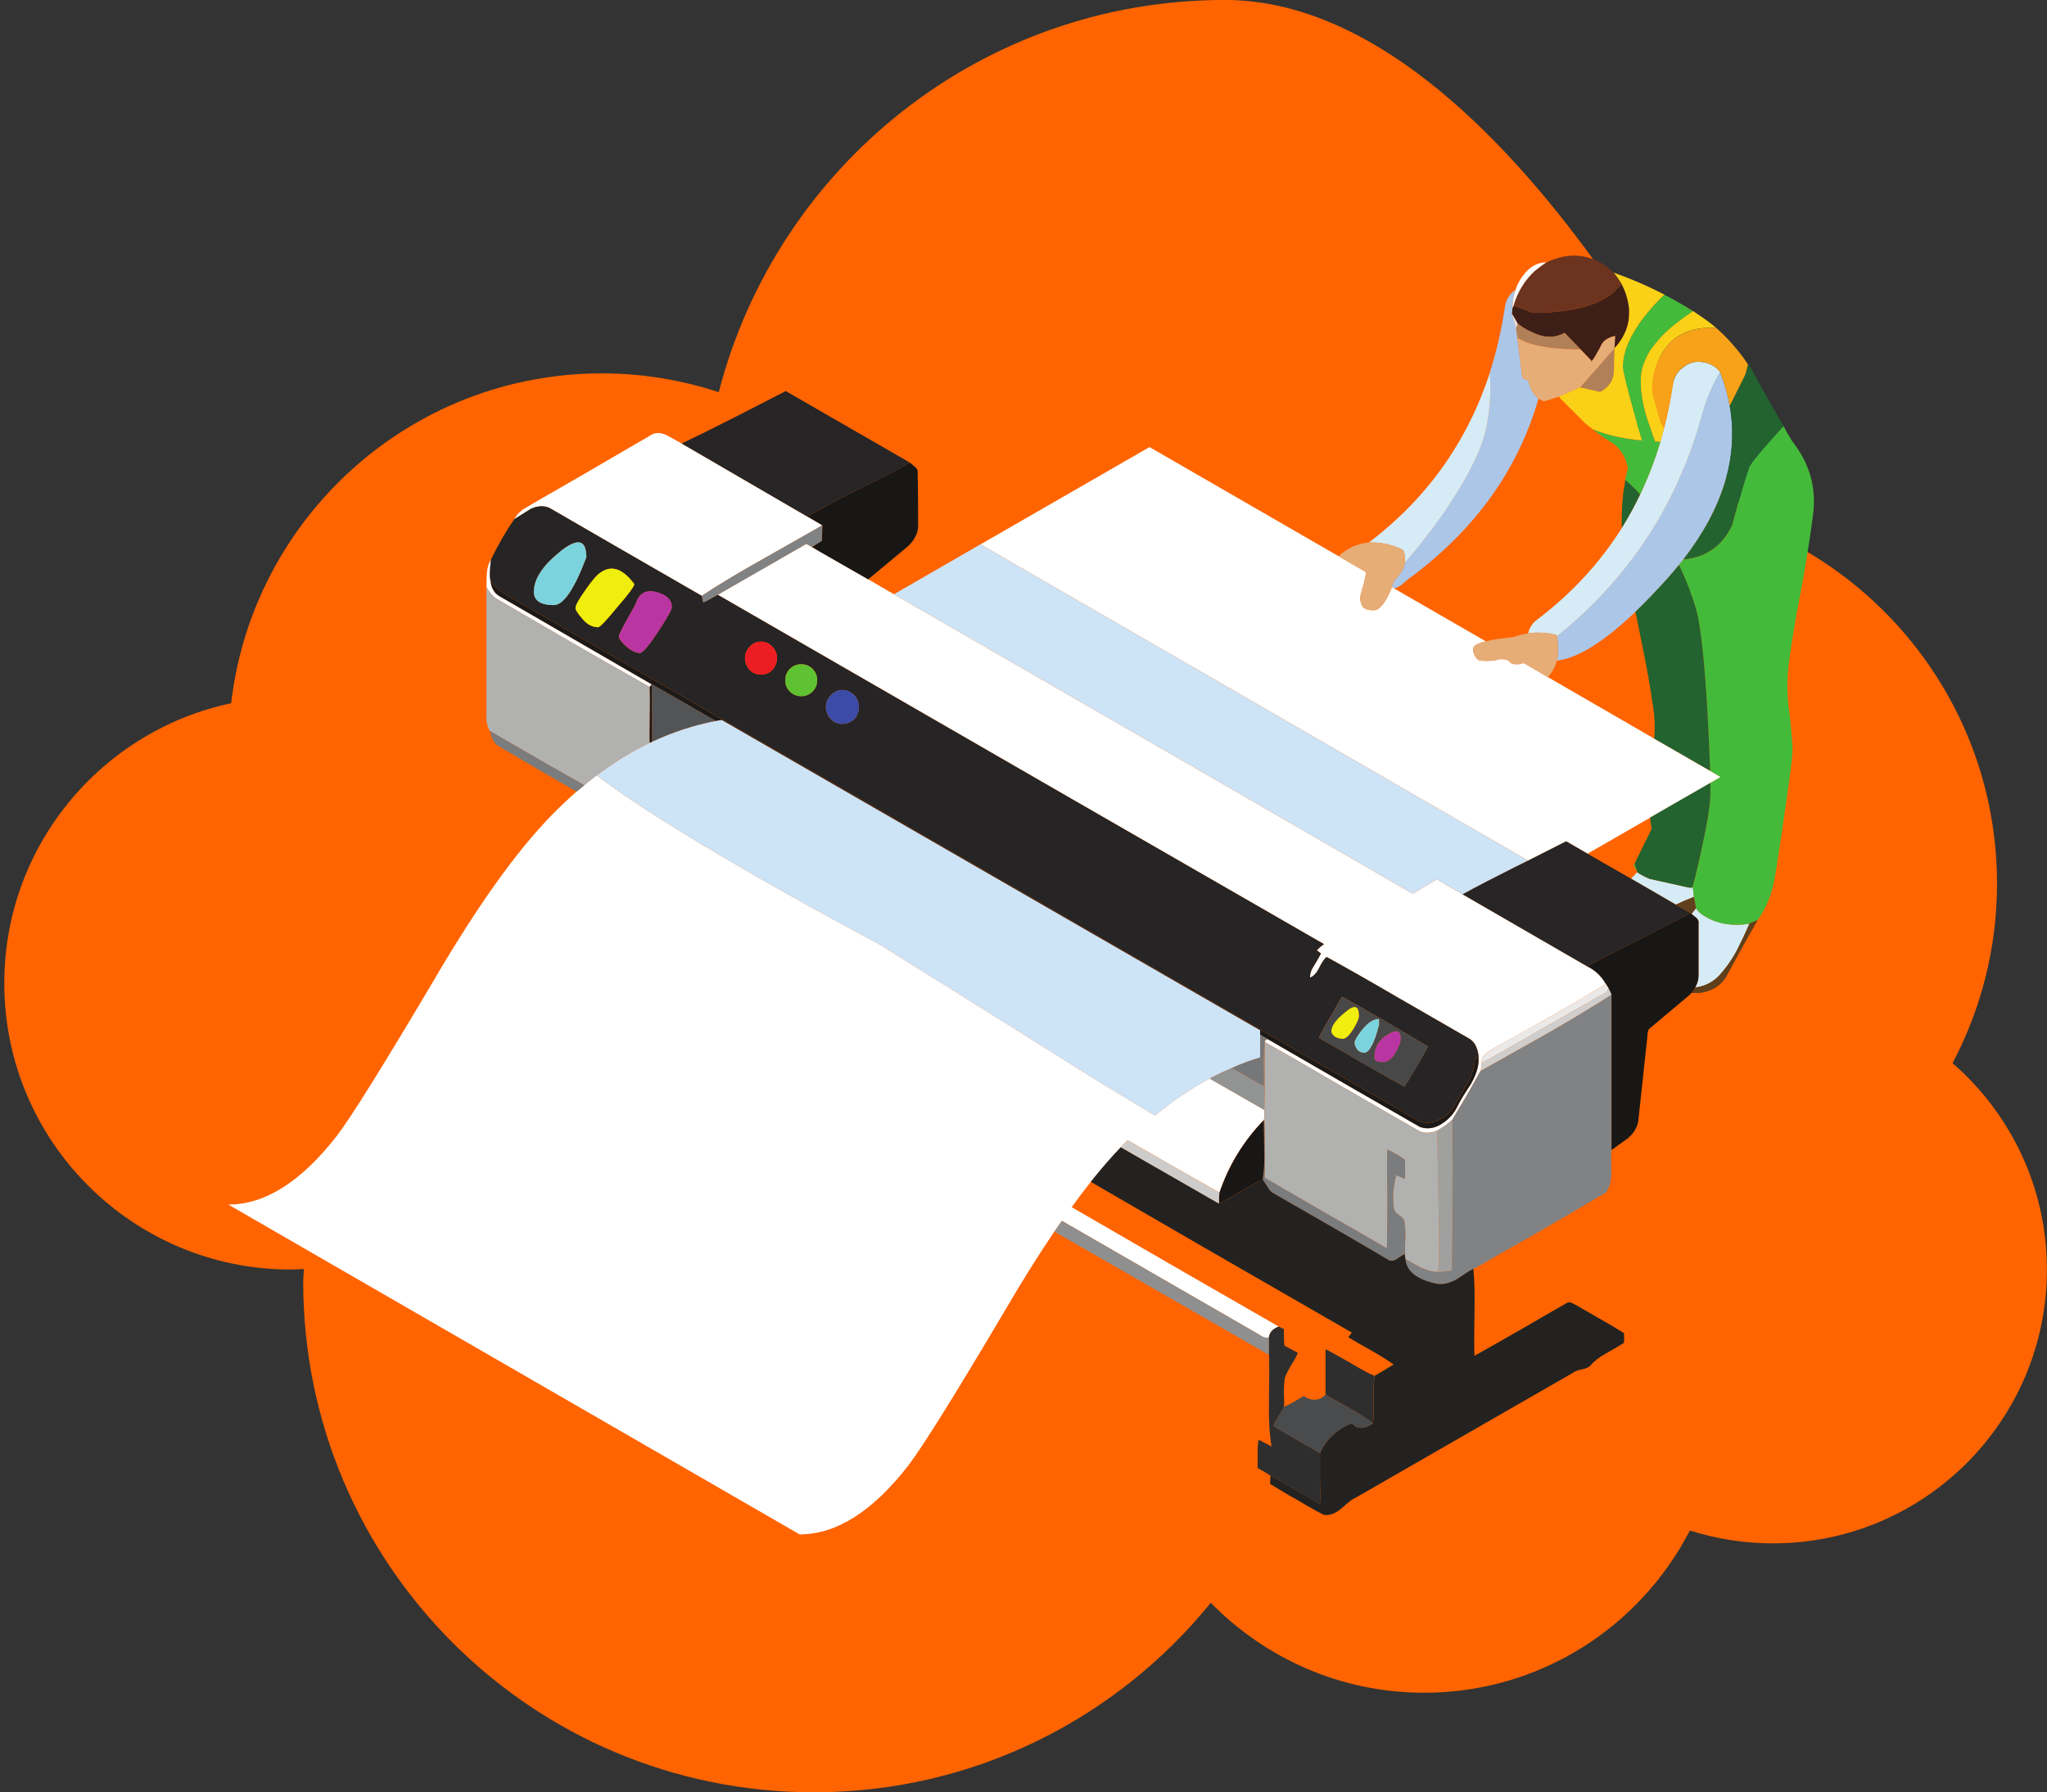 <svg xmlns="http://www.w3.org/2000/svg" xmlns:xlink="http://www.w3.org/1999/xlink" id="Layer_2" data-name="Layer 2" viewBox="0 0 453.33 397"><rect x="0" y="0" width="453.33" height="397" fill="#333333" stroke="none"/><defs><style>      .cls-1 {        fill: #262424;      }      .cls-1, .cls-2, .cls-3, .cls-4, .cls-5, .cls-6, .cls-7, .cls-8, .cls-9, .cls-10, .cls-11, .cls-12, .cls-13, .cls-14, .cls-15, .cls-16, .cls-17, .cls-18, .cls-19, .cls-20, .cls-21, .cls-22, .cls-23, .cls-24, .cls-25, .cls-26, .cls-27, .cls-28, .cls-29, .cls-30, .cls-31, .cls-32, .cls-33, .cls-34, .cls-35, .cls-36, .cls-37, .cls-38, .cls-39 {        fill-rule: evenodd;      }      .cls-2 {        fill: #22632f;      }      .cls-3 {        fill: #ed1d24;      }      .cls-40 {        clip-path: url(#clippath-2);      }      .cls-40, .cls-41, .cls-42, .cls-43, .cls-44 {        fill: none;      }      .cls-4 {        fill: #b18059;      }      .cls-45 {        fill: #ff6400;      }      .cls-5 {        fill: #7b7c7d;      }      .cls-6 {        fill: #fff;      }      .cls-7 {        fill: #cfcecd;      }      .cls-8 {        fill: #191716;      }      .cls-9 {        fill: #e6ad77;      }      .cls-10 {        fill: #484849;      }      .cls-11 {        fill: #3e1f17;      }      .cls-12 {        fill: #8f8f8f;      }      .cls-13 {        fill: #cdccca;      }      .cls-14 {        fill: #2f2e2e;      }      .cls-15 {        fill: #272525;      }      .cls-16 {        fill: #b1b1b0;      }      .cls-17 {        fill: #f8a219;      }      .cls-18 {        fill: #44ba3b;      }      .cls-19 {        fill: #5f3f1c;      }      .cls-20 {        fill: #4a4b4c;      }      .cls-21 {        fill: #7bd3dd;      }      .cls-22 {        fill: #232221;      }      .cls-23 {        fill: #3b4ba7;      }      .cls-24 {        fill: #929393;      }      .cls-25 {        fill: #1c1a19;      }      .cls-26 {        fill: #b936a2;      }      .cls-41 {        clip-path: url(#clippath-3);      }      .cls-27 {        fill: #cde3f6;      }      .cls-28 {        fill: #eae9e8;      }      .cls-43 {        clip-path: url(#clippath);      }      .cls-29 {        fill: #535456;      }      .cls-30 {        fill: #6c341f;      }      .cls-31 {        fill: #fad117;      }      .cls-32 {        fill: #767779;      }      .cls-44 {        clip-path: url(#clippath-1);      }      .cls-33 {        fill: #e5e5e4;      }      .cls-34 {        fill: #818283;      }      .cls-35 {        fill: #d5ecf6;      }      .cls-36 {        fill: #5fc232;      }      .cls-37 {        fill: #acc6e8;      }      .cls-38 {        fill: #efee0e;      }      .cls-39 {        fill: #a0a09f;      }    </style><clipPath id="clippath"><rect class="cls-42" width="453.33" height="397"></rect></clipPath><clipPath id="clippath-1"><rect class="cls-42" x="50.57" y="58" width="331.03" height="281.88"></rect></clipPath><clipPath id="clippath-2"><rect class="cls-42" x="351.73" y="64.67" width="49.99" height="141.17"></rect></clipPath><clipPath id="clippath-3"><rect class="cls-42" x="334.17" y="55.88" width="25.33" height="14.12"></rect></clipPath></defs><g id="Layer_1-2" data-name="Layer 1"><g class="cls-43"><path class="cls-45" d="m432.42,235.49c6.26-11.88,9.84-25.39,9.84-39.76,0-36.51-22.94-67.58-55.17-79.83,0-.04,0-.12,0-.12,0,0-51.87-115.79-115.85-115.79-53.97,0-99.19,36.95-112.06,86.88-8.14-2.67-16.82-4.17-25.85-4.17-42.43,0-77.36,31.94-82.14,73.07C22.49,161.85.95,187.3.95,217.8c0,35.02,28.41,63.41,63.44,63.41.98,0,1.94-.07,2.91-.13-.03.97-.15,1.91-.15,2.88,0,62.43,50.63,113.04,113.09,113.04,35.51,0,67.16-16.39,87.9-41.98,12.02,12.27,28.72,19.93,47.26,19.93,25.65,0,47.85-14.61,58.84-35.94,5.8,1.84,11.97,2.85,18.39,2.85,33.51,0,60.68-27.16,60.68-60.65,0-18.26-8.11-34.59-20.88-45.71Z"></path></g><path class="cls-37" d="m372.79,123.94c-.31.39-.64.79-.96,1.2-.84,1.03-1.71,2.05-2.63,3.08-2.47,2.75-4.81,5.18-7.02,7.3-6.99,6.67-12.79,10.29-17.4,10.82.15-.57.23-1.14.23-1.71,0-1.44-.04-2.54-.11-3.3l-.11-.4c5.75-4.62,10.83-9.71,15.23-15.28,2.49-3.15,4.78-6.46,6.84-9.92,2.61-4.4,4.88-9.05,6.79-13.96.68-1.73,1.31-3.49,1.88-5.3.52-1.51.99-3.05,1.43-4.61.91-3.35,2.24-6.5,3.99-9.46.97,2.49,1.68,4.97,2.11,7.47,2.01,11.27-1.42,22.63-10.27,34.08Zm-37.19-59.67c-.42,1.2-.63,2.54-.63,3.98l-.11,1.26.91,3.19.11,1.02c.45,3.27.88,6.61,1.25,10.03l1.38.57c.07.53.22,1.06.45,1.59.41,1.03,1.01,1.81,1.77,2.34-4.48,15.62-13.85,28.79-28.12,39.49-.16.08-.27.15-.35.23-.15.08-.26.19-.34.34-.16.07-.27.15-.34.22-.15.08-.27.19-.34.35-.15.07-.27.15-.34.22-.16.07-.27.19-.34.34-.58.39-1.17.69-1.77.91l-.57-.34c.15-.42.3-.85.46-1.31,1.48-1.53,2.3-2.9,2.45-4.1.72-.86,1.52-1.79,2.39-2.79,6.24-7.68,10.8-14.74,13.69-21.2,1.98-4.41,2.93-9.65,2.85-15.73-.08-.83-.11-1.63-.11-2.39,1.44-4.56,2.55-9.35,3.31-14.36.22-1.68.99-2.97,2.28-3.88h.05"></path><path class="cls-35" d="m362.7,193.31c.83.53,1.71.98,2.63,1.37l8.67,1.93h.92l.22,2.05c-1.35.51-2.69,1.08-3.99,1.71-3.61-2.09-6.92-4.01-9.93-5.76.46-.45.92-.93,1.37-1.43l.11.12Zm12.72,25.42l.06-.11c.45-.83.68-1.67.68-2.51v-11.63c.08-.45-.11-.87-.57-1.25-.41-.31-.74-.58-.97-.8l.97-1.26c.3.46.69.88,1.14,1.26,3.04,2.13,6.62,2.85,10.72,2.17-.83,1.9-1.71,3.77-2.62,5.58-1.14,2.21-2.55,4.22-4.22,6.05-1.43,1.43-3.16,2.27-5.19,2.51Zm-12.2-109.2c1.78-3.72,3.29-7.63,4.51-11.74.28-.98.55-1.96.8-2.96.8-3.09,1.44-6.28,1.94-9.57.22-1.67.98-2.97,2.28-3.88,1.3-1.06,2.78-1.45,4.45-1.14,1.53.23,2.78.95,3.77,2.17-1.75,2.96-3.08,6.11-3.99,9.46-.44,1.57-.91,3.1-1.43,4.61-.57,1.8-1.2,3.57-1.88,5.3-1.92,4.91-4.18,9.56-6.79,13.96-2.06,3.46-4.35,6.77-6.84,9.92-4.4,5.56-9.48,10.66-15.23,15.28l-.11-.29c-2.14-.54-4.22-.65-6.28-.35.28-1.28.99-2.34,2.17-3.18,7.58-5.78,13.78-12.51,18.59-20.18,1.48-2.38,2.84-4.85,4.06-7.41Zm-52.08,15.1v-.4c0-1.36-.16-2.16-.46-2.39l-.57-.35c-2.52-1.02-4.86-1.45-7.02-1.31.1-.05.2-.1.29-.17,12.78-9.8,21.64-22.3,26.58-37.5,0,.76.03,1.56.11,2.39.08,6.08-.88,11.32-2.85,15.73-2.89,6.46-7.45,13.52-13.69,21.2-.88.99-1.67,1.93-2.39,2.79"></path><path class="cls-11" d="m357.56,77.15l.11-2.73c-1.52.31-2.55.98-3.08,2.05-.23.54-.49,1.03-.8,1.49-.45.91-.95,1.67-1.48,2.28l.12-.34-2.4-2.51-3.54-3.65c-.76.4-1.52.66-2.29.8-1.49.21-3.01-.05-4.56-.8-.4-.16-.78-.33-1.14-.51-.86-.45-1.66-.96-2.4-1.54l-1.25-2.17.11-1.26c.08-.22.15-.42.23-.57.88.29,1.94.67,3.19,1.14.35.15.74.3,1.14.46,1.98,0,3.82-.09,5.54-.29,6.2-.61,10.66-2.38,13.41-5.3.23-.23.45-.46.68-.68.84,1.59,1.38,3.34,1.6,5.24.3,3.27-.76,6.23-3.2,8.89"></path><g class="cls-44"><path class="cls-6" d="m323.91,198.09l27.6,15.96c1.75.83,3.12,2.13,4.11,3.88-2.96,1.9-6.89,4.21-11.75,6.95-6.46,3.65-10.46,5.89-11.98,6.72-1.14.6-1.98,1.1-2.51,1.48-.91.61-1.33,1.41-1.26,2.4-.07.77-.15,1.33-.22,1.71-.61,1.07-1.64,2.89-3.08,5.47-1.37,2.29-2.43,4.07-3.19,5.36-.99.91-2.09,1.71-3.31,2.39-1.75.68-3.15.68-4.22,0-2.51-1.44-8.18-4.71-17-9.8-6.99-4.1-12.66-7.38-17-9.8v-.23l.58-.46c12.69,7.38,23.95,13.87,33.77,19.49,1.67.6,3.35.34,5.02-.8,1.52-.98,2.66-2.32,3.42-3.99.53-1.07,1.48-2.63,2.85-4.68,1.07-1.9,1.64-3.57,1.71-5.01.08-1.14-.07-2.17-.45-3.08-.38-.99-1.03-1.71-1.94-2.17-1.98-1.15-7.19-4.14-15.63-9.01-6.39-3.73-11.6-6.69-15.63-8.89-.46.3-1.03,1.14-1.71,2.51-.53,1.06-1.18,1.74-1.94,2.05-.07-.84.23-1.74.91-2.73.92-1.52,1.41-2.4,1.49-2.62l-.92-.68c.39-.46.92-.92,1.6-1.37-29.89-17.18-74.65-42.97-134.28-77.4,4.33-2.51,10.88-6.27,19.63-11.28l2.74,1.59,10.95,6.27c1.92,1.1,3.82,2.21,5.71,3.31,50.77,29.28,89.06,51.39,114.88,66.34,1.22-.76,3-1.82,5.36-3.19.61.38,1.56.95,2.85,1.71,1.21.69,2.16,1.21,2.85,1.6ZM108.76,123.89c-.16,1.14-.23,1.94-.23,2.4-.08.91-.04,1.71.11,2.4.07.76.27,1.4.57,1.94.38.68.88,1.17,1.48,1.48,7.45,4.33,18.67,10.83,33.66,19.49l-.46.57c-4.18-2.36-9.77-5.55-16.77-9.57-8.21-4.79-13.77-8.02-16.66-9.69-.98-.45-1.9-1.4-2.73-2.85,0-1.52.04-2.58.11-3.19.08-1.14.38-2.13.92-2.96Zm5.14-8.89c.38-.77,1.02-1.49,1.94-2.17.38-.23,1.21-.72,2.51-1.49,5.85-3.34,14.56-8.39,26.12-15.15.99-.46,2.13-.35,3.42.34.69.38,1.71.95,3.08,1.71,6.16,3.57,15.44,8.97,27.84,16.19,1.59.91,2.7,1.56,3.3,1.94-6.01,3.42-10.49,5.97-13.46,7.64-5.4,3.03-9.81,5.69-13.23,7.98-15.06-8.67-26.31-15.17-33.77-19.5-1.22-.53-2.59-.45-4.1.23-.38.23-1.6.99-3.65,2.29Zm134.33,139.11c-2.17,2.26-4.39,4.82-6.68,7.7-1.39,1.74-2.79,3.6-4.22,5.58,18.22,10.56,33.51,19.38,45.86,26.45-.6.22-1.1.53-1.48.91-.38.39-.61.88-.69,1.48-.45.15-.99.08-1.59-.23-.69-.45-1.18-.76-1.49-.91l-42.78-24.68c-.55.78-1.1,1.58-1.66,2.39-3.5,5.15-7.13,10.95-10.89,17.39-11.1,18.77-18.26,30.24-21.45,34.42-7.91,10.18-15.94,15.27-24.07,15.27l-126.52-73.06c8.14,0,16.16-5.09,24.07-15.28,3.19-4.18,10.34-15.66,21.45-34.42,9.51-16.26,18.17-28.43,26.01-36.48,1.84-1.88,3.7-3.65,5.59-5.3.57-.49,1.15-.96,1.71-1.43.9-.74,1.81-1.46,2.73-2.17,1.88,1.41,3.96,2.91,6.28,4.51,4.68,3.19,10.27,6.74,16.77,10.66,11.94,7.15,25.18,14.59,39.7,22.34,7.22,4.48,23.51,14.67,48.82,30.55,4.42,2.66,8.45,5.09,12.1,7.3,3.89-3.24,7.92-5.98,12.09-8.21,4.32,2.49,8.34,4.81,12.09,6.95v2.05l-.11.22c-4.49,4.64-7.76,9.99-9.81,16.07-6.02-3.42-12.8-7.29-20.36-11.63-.35.38-.71.76-1.08,1.14-.13.13-.26.26-.4.4Zm87.38-189.84c.37-1.18.92-2.24,1.66-3.2,1.44-1.97,3.19-2.96,5.24-2.96-.91.61-1.79,1.26-2.62,1.94-1.07.99-1.98,2.09-2.74,3.31-.82,1.32-1.47,2.76-1.94,4.33-.08.15-.15.34-.23.57,0-1.45.21-2.78.63-3.98Zm-26.8,66.11l20.24,11.68c-1.9.46-2.85,1.05-2.85,1.77,0,.38.15.88.45,1.48.38.68.8,1.02,1.26,1.02,1.59.16,3,.04,4.22-.34,1.21,0,1.94.19,2.17.57.22.39.76.57,1.6.57.54,0,1.05-.09,1.54-.28l5.36,3.14,23.56,13.63,12.38,7.13,2.34,1.36-2.28,1.31-13.35,7.69-13.86,7.98c-1.74-1.01-3.32-1.92-4.73-2.74-3.36,1.7-6.17,3.13-8.44,4.28l-121.27-70.05,37.42-21.55,41.87,24.17,6.1,3.54c-.06.54-.16,1.08-.29,1.59-.09.47-.2.93-.34,1.36-.46,1.44-.69,2.47-.69,3.08,0,.08.11.49.34,1.26.38.76,1.26,1.14,2.63,1.14,1.28,0,2.57-1.54,3.88-4.61.05-.18.1-.35.17-.52l.57.34"></path></g><path class="cls-33" d="m334.86,69.52l1.25,2.17-.34,1.03-.91-3.19Z"></path><path class="cls-4" d="m349.92,85.82l7.64-8.67c-.08,1.52-.11,3.08-.11,4.68,0,2.28-1.03,3.95-3.08,5.01l-4.45-1.02Zm-13.81-14.14c.74.58,1.54,1.09,2.4,1.54.36.18.74.35,1.14.51,1.55.76,3.07,1.02,4.56.8.77-.15,1.53-.41,2.29-.8l3.54,3.65h-.11c-2.32,0-4.39-.11-6.22-.34-2.11-.24-3.91-.63-5.42-1.15-.81-.3-1.53-.65-2.17-1.02-.07-.38-.15-.77-.22-1.15l-.11-1.02.34-1.03"></path><path class="cls-9" d="m357.56,77.15l-7.64,8.67-4.68,2.05-3.3,1.03c-.44-.15-.84-.35-1.2-.63-.77-.53-1.36-1.31-1.77-2.34-.23-.53-.38-1.06-.45-1.59l-1.38-.57c-.38-3.42-.8-6.76-1.25-10.03.07.38.15.77.22,1.15.64.38,1.36.72,2.17,1.02,1.51.52,3.31.9,5.42,1.15,1.83.22,3.9.34,6.22.34h.11l2.4,2.51-.12.34c.54-.6,1.03-1.37,1.48-2.28.31-.46.57-.95.8-1.49.53-1.06,1.56-1.74,3.08-2.05l-.11,2.73Zm-28.52,64.92c1.11-.3,2.56-.55,4.34-.74.68-.09,1.3-.17,1.88-.23,1.04-.37,2.08-.64,3.14-.8,2.06-.3,4.14-.19,6.28.35l.11.29.11.4c.08.76.11,1.86.11,3.3,0,.57-.08,1.14-.23,1.71-.3,1.28-.96,2.49-1.99,3.65l-5.36-3.14c-.48.19-.99.28-1.54.28-.84,0-1.38-.18-1.6-.57-.22-.38-.95-.57-2.17-.57-1.22.38-2.63.49-4.22.34-.46,0-.88-.34-1.26-1.02-.3-.61-.45-1.1-.45-1.48,0-.72.95-1.31,2.85-1.77Zm-25.95-21.89c2.16-.15,4.5.29,7.02,1.31l.57.35c.3.22.46,1.02.46,2.39v.4c-.16,1.21-.97,2.57-2.45,4.1-.16.46-.31.9-.46,1.31-.07.17-.12.34-.17.52-1.31,3.08-2.6,4.61-3.88,4.61-1.36,0-2.24-.38-2.63-1.14-.22-.76-.34-1.18-.34-1.26,0-.61.23-1.64.69-3.08.14-.44.25-.9.34-1.36.13-.52.22-1.05.29-1.59l-6.1-3.54c1.98-1.8,4.2-2.81,6.67-3.02"></path><g class="cls-40"><path class="cls-18" d="m362.58,193.19l-.8-1.59.23-.34c.16.68.38,1.36.69,2.05l-.11-.12Zm23.96-110.22c.23-.83.42-1.59.57-2.28,0,.07.04.11.12.11h-.12c-.15.69-.34,1.41-.57,2.17Zm-18.82,14.82c-1.22,4.11-2.72,8.02-4.51,11.74-.91-1.06-1.99-2.13-3.26-3.19-.07.46-.15.95-.22,1.48.15-1.44.42-2.81.8-4.1-.46-2.43-1.6-4.29-3.42-5.58-1.6-.98-3.08-2.01-4.45-3.07,3.19,1.29,6.84,2.13,10.95,2.51-.53-1.6-1.1-3.57-1.71-5.93-1.68-6.01-2.52-9.46-2.52-10.38,0-4.1,2.4-8.74,7.19-13.91.68-.76,1.37-1.44,2.05-2.05.91.45,1.83.95,2.74,1.48l1.82,1.03c.54.38,1.1.76,1.71,1.14-.46.3-.95.65-1.48,1.03-6.69,4.63-10.04,9.42-10.04,14.36,0,3.11.65,6.42,1.94,9.92.46,1.45.88,2.62,1.26,3.54h1.14Zm7.87,103.38l-.46-2.51-.22-2.05h-.11c.46-1.59.91-3.42,1.36-5.47,1.75-7.6,2.63-12.69,2.63-15.27v-2.45l2.28-1.31-2.34-1.36c-.12-3.65-.33-8.17-.63-13.57-.69-11.48-1.52-18.92-2.51-22.34-1.02-3.38-2.27-6.61-3.76-9.69.32-.41.65-.81.96-1.2,5.04-.49,8.64-3.02,10.79-7.58,1.67-6.16,2.92-10.41,3.76-12.77.23-.84,2.78-3.92,7.64-9.23.46.91.95,1.79,1.48,2.63.23.45.54.91.91,1.36,3.58,4.79,4.95,10.1,4.11,15.96-.83,6.31-1.86,12.58-3.08,18.81-.83,4.33-1.55,8.74-2.17,13.22-.53,3.8-.53,7.53,0,11.17.31,2.44.54,4.86.69,7.3.08,1.52,0,3.08-.23,4.67-.91,6.92-1.9,13.83-2.97,20.74-.22,1.6-.49,3.19-.8,4.79-.6,3.27-1.83,6.19-3.65,8.78l-1.83.8c-4.1.68-7.68-.04-10.72-2.17-.45-.38-.84-.8-1.14-1.26"></path></g><path class="cls-2" d="m372.79,123.94c8.85-11.45,12.28-22.81,10.27-34.08l.06-.06c0-.08.03-.15.11-.23l3.31-6.61c.23-.76.42-1.48.57-2.17h.12c.15.23.34.49.57.8l1.48,2.73c1.82,3.34,3.73,6.69,5.7,10.03-4.86,5.32-7.41,8.4-7.64,9.23-.84,2.35-2.09,6.61-3.76,12.77-2.15,4.56-5.74,7.09-10.79,7.58Zm-9.58-14.42c-1.22,2.56-2.57,5.04-4.06,7.41-.05-2.61.07-5.23.35-7.87,0-.23.04-.42.11-.57l.12-.69c.08-.53.15-1.02.22-1.48,1.27,1.07,2.35,2.13,3.26,3.19Zm3.14,54.09c.2-2.34.13-4.64-.23-6.9-.69-4.79-1.52-9.5-2.51-14.13-.45-2.38-.93-4.73-1.43-7.07,2.21-2.11,4.55-4.55,7.02-7.3.91-1.03,1.79-2.05,2.63-3.08,1.49,3.08,2.74,6.31,3.76,9.69.99,3.42,1.82,10.86,2.51,22.34.3,5.4.51,9.92.63,13.57l-12.38-7.13Zm-3.65,29.69c-.31-.69-.53-1.37-.69-2.05l3.77-7.64c-.14-.84-.26-1.68-.35-2.51l13.35-7.69v2.45c0,2.58-.88,7.67-2.63,15.27-.45,2.05-.91,3.88-1.36,5.47h-.8l-8.67-1.93c-.92-.39-1.79-.84-2.63-1.37"></path><path class="cls-17" d="m380.95,82.4c-.99-1.22-2.24-1.94-3.77-2.17-1.67-.31-3.15.08-4.45,1.14-1.29.91-2.05,2.21-2.28,3.88-.5,3.3-1.14,6.48-1.94,9.57-.28-.43-.54-.89-.8-1.37-1.22-4.33-1.83-6.54-1.83-6.61,0-3.57.84-6.61,2.51-9.11,2.28-3.42,5.82-5.14,10.61-5.14h1.03c.69.61,1.33,1.22,1.94,1.83,1.9,1.9,3.61,3.99,5.13,6.27-.15.68-.34,1.44-.57,2.28l-3.31,6.61c-.08.08-.11.15-.11.23l-.06.06c-.43-2.49-1.14-4.98-2.11-7.47"></path><path class="cls-31" d="m368.52,94.82c-.24,1-.52,1.98-.8,2.96h-1.14c-.38-.92-.8-2.09-1.26-3.54-1.29-3.49-1.94-6.8-1.94-9.92,0-4.94,3.34-9.73,10.04-14.36.53-.38,1.03-.72,1.48-1.03-.61-.39-1.18-.77-1.71-1.14,1.37.83,2.7,1.71,3.99,2.62.99.69,1.94,1.41,2.85,2.16h-1.03c-4.79,0-8.33,1.71-10.61,5.14-1.67,2.51-2.51,5.55-2.51,9.11,0,.08.61,2.28,1.83,6.61.26.48.52.94.8,1.37Zm-23.28-6.96l4.68-2.05,4.45,1.02c2.05-1.06,3.08-2.73,3.08-5.01,0-1.6.04-3.16.11-4.68,2.44-2.66,3.5-5.62,3.2-8.89-.23-1.9-.76-3.65-1.6-5.24-.53-.92-1.14-1.79-1.82-2.63,3.88,1.37,7.65,3,11.3,4.9-.68.61-1.37,1.3-2.05,2.05-4.8,5.17-7.19,9.8-7.19,13.91,0,.91.84,4.37,2.52,10.38.61,2.35,1.18,4.33,1.71,5.93-4.1-.38-7.76-1.21-10.95-2.51l-.12-.11c-.53-.39-1.03-.76-1.48-1.14l-5.47-5.47c-.08-.15-.19-.31-.35-.46"></path><g class="cls-41"><path class="cls-30" d="m359.16,63.02c-.22.22-.45.45-.68.68-2.74,2.92-7.21,4.68-13.41,5.3-1.71.19-3.56.29-5.54.29-.4-.16-.79-.31-1.14-.46-1.25-.46-2.31-.84-3.19-1.14.47-1.57,1.12-3.02,1.94-4.33.77-1.21,1.67-2.31,2.74-3.31.83-.68,1.71-1.33,2.62-1.94,4.79-2.28,9.28-1.94,13.46,1.03.46.38.92.79,1.37,1.25.69.83,1.3,1.71,1.82,2.63"></path></g><path class="cls-19" d="m374.33,202.19c-1.09-.63-2.15-1.23-3.19-1.82,1.3-.63,2.64-1.2,3.99-1.71l.46,2.51-.97,1.26c-.12-.08-.21-.16-.29-.23Zm.23,17.78c.33-.38.61-.8.85-1.25,2.03-.24,3.76-1.08,5.19-2.51,1.68-1.82,3.08-3.84,4.22-6.05.91-1.82,1.79-3.68,2.62-5.58l1.83-.8c-2.35,4.1-4.64,8.21-6.84,12.31-1.29,2.28-3.35,3.57-6.16,3.87-.57-.02-1.14-.02-1.71,0"></path><path class="cls-27" d="m132.14,171.76c3.78-2.88,7.7-5.29,11.76-7.24.17-.07.34-.15.51-.22,4.53-2.14,9.23-3.67,14.09-4.62.45-.07.91-.15,1.36-.22l119.22,68.73v6.04c-2.13.65-4.22,1.43-6.28,2.34-1.66.7-3.29,1.48-4.91,2.34-4.17,2.23-8.2,4.96-12.09,8.21-3.65-2.21-7.68-4.64-12.1-7.3-25.32-15.89-41.6-26.07-48.82-30.55-14.53-7.74-27.76-15.19-39.7-22.34-6.5-3.91-12.09-7.46-16.77-10.66-2.31-1.59-4.4-3.09-6.28-4.51Zm206.26,18.87c-1.17.58-2.2,1.09-3.08,1.53-4.41,2.21-8.21,4.18-11.41,5.93-.69-.39-1.64-.91-2.85-1.6-1.3-.76-2.24-1.33-2.85-1.71-2.36,1.37-4.15,2.43-5.36,3.19-25.81-14.95-64.1-37.06-114.88-66.34l19.16-11.06,121.27,70.05"></path><path class="cls-1" d="m294.59,225.33c-1.15,1.83-1.98,3.34-2.52,4.56,1.83.99,4.98,2.81,9.47,5.47,4.03,2.28,7.19,4.07,9.47,5.35,1.29-1.97,3.04-4.93,5.25-8.89-7.84-4.71-14.19-8.4-19.06-11.06-.3.53-1.18,2.05-2.62,4.56Zm-108.04-64.97c.99,0,1.86-.34,2.62-1.03.69-.76,1.03-1.67,1.03-2.74s-.34-1.94-1.03-2.62c-.76-.76-1.63-1.14-2.62-1.14s-1.82.38-2.51,1.14c-.76.68-1.14,1.56-1.14,2.62s.38,1.98,1.14,2.74c.69.69,1.52,1.03,2.51,1.03Zm-12.66-9.69c0,.99.34,1.83,1.03,2.51.68.68,1.52,1.03,2.51,1.03s1.83-.34,2.51-1.03c.69-.68,1.03-1.52,1.03-2.51s-.34-1.82-1.03-2.51c-.68-.68-1.52-1.03-2.51-1.03s-1.82.35-2.51,1.03c-.69.68-1.03,1.52-1.03,2.51Zm-7.87-7.41c-.69.69-1.03,1.53-1.03,2.51s.34,1.86,1.03,2.63c.68.68,1.52,1.03,2.51,1.03s1.82-.34,2.51-1.03c.68-.76,1.03-1.64,1.03-2.63s-.34-1.82-1.03-2.51c-.69-.76-1.52-1.14-2.51-1.14s-1.83.38-2.51,1.14Zm-47.8-12.19c0,1.97,1.48,2.96,4.45,2.96,2.13,0,4.53-3.54,7.19-10.6,0-3.95-1.94-4.37-5.82-1.26-3.88,3.12-5.81,6.08-5.81,8.89Zm22.24-1.71c-2.89-3.87-5.71-4.44-8.44-1.71-.76.83-1.64,1.98-2.62,3.42-1.3,1.82-1.95,3.04-1.95,3.65,0,.39.46,1.1,1.38,2.17,1.06,1.37,2.28,2.05,3.65,2.05.38,0,1.79-1.48,4.22-4.45,2.51-2.89,3.77-4.59,3.77-5.13Zm.34,4.34c0,.07-.65,1.26-1.94,3.53-1.21,2.13-1.82,3.42-1.82,3.88,0,.3.49.95,1.48,1.94,1.21,1.07,2.28,1.59,3.19,1.59.61,0,1.94-1.55,3.99-4.67,2.06-3.11,3.08-4.94,3.08-5.47,0-1.59-1.1-2.7-3.31-3.3-2.35-.69-3.92.15-4.68,2.51Zm-32.05-9.81c1.67-3.42,3.39-6.38,5.14-8.89,2.05-1.29,3.27-2.06,3.65-2.29,1.52-.68,2.89-.76,4.1-.23,7.45,4.33,18.71,10.83,33.77,19.5l.34,1.47c.84-.38,1.9-.95,3.19-1.71,59.63,34.43,104.39,60.22,134.28,77.4-.68.45-1.22.91-1.6,1.37l.92.68c-.08.22-.57,1.1-1.49,2.62-.68.99-.98,1.9-.91,2.73.76-.31,1.41-.99,1.94-2.05.69-1.37,1.26-2.2,1.71-2.51,4.03,2.2,9.24,5.16,15.63,8.89,8.44,4.86,13.65,7.86,15.63,9.01.91.45,1.56,1.18,1.94,2.17.38.91.53,1.94.45,3.08l-.23-.92-.57.11c0,1.68-.53,3.49-1.59,5.47-1.3,2.2-2.24,3.84-2.85,4.9-.91,1.59-2.17,2.73-3.77,3.42-1.82.84-3.46.76-4.91-.22l-196.44-113.31c-2.06-1.14-3.57-2.01-4.57-2.61-1.82-.99-3.11-2.09-3.88-3.31-.15-.69-.19-1.48-.11-2.4,0-.46.07-1.26.23-2.4"></path><path class="cls-38" d="m300.98,224.99c0,.6-.42,1.59-1.26,2.96-.91,1.44-1.68,2.16-2.28,2.16-.99,0-1.71-.27-2.17-.79-.3-.31-.45-.61-.45-.92,0-1.14,1.03-2.54,3.07-4.21,2.06-1.75,3.08-1.48,3.08.8Zm-160.51-95.64c0,.54-1.26,2.24-3.77,5.13-2.43,2.97-3.84,4.45-4.22,4.45-1.37,0-2.59-.68-3.65-2.05-.92-1.06-1.38-1.78-1.38-2.17,0-.61.65-1.82,1.95-3.65.98-1.44,1.86-2.59,2.62-3.42,2.73-2.73,5.55-2.16,8.44,1.71"></path><path class="cls-26" d="m309.2,232.97c-.84,1.52-1.79,2.28-2.85,2.28s-1.71-.23-1.94-.68v-.69c0-1.97.99-3.57,2.97-4.78,1.9-1.14,2.85-.84,2.85.91,0,.76-.34,1.75-1.02,2.96Zm-168.39-99.28c.77-2.36,2.33-3.2,4.68-2.51,2.2.6,3.31,1.71,3.31,3.3,0,.54-1.03,2.36-3.08,5.47-2.05,3.12-3.38,4.67-3.99,4.67-.92,0-1.98-.53-3.19-1.59-.99-.99-1.48-1.64-1.48-1.94,0-.45.61-1.74,1.82-3.88,1.29-2.28,1.94-3.46,1.94-3.53"></path><path class="cls-25" d="m327.44,235.14c-.07,1.44-.64,3.11-1.71,5.01-1.37,2.05-2.32,3.61-2.85,4.68-.77,1.67-1.91,3.01-3.42,3.99-1.67,1.14-3.35,1.4-5.02.8-9.81-5.63-21.07-12.12-33.77-19.49-.54-.3-1.07-.61-1.6-.91v-1.03l-119.22-68.73c-.46.07-.91.15-1.36.22-1.81-1.01-4.05-2.3-6.73-3.88-3.8-2.2-6.27-3.61-7.41-4.21-14.98-8.67-26.2-15.17-33.66-19.49-.6-.31-1.1-.8-1.48-1.48-.3-.54-.49-1.18-.57-1.94.76,1.21,2.05,2.32,3.88,3.31.99.6,2.51,1.47,4.57,2.61l196.44,113.31c1.45.98,3.08,1.06,4.91.22,1.6-.68,2.85-1.82,3.77-3.42.61-1.06,1.56-2.7,2.85-4.9,1.06-1.98,1.59-3.8,1.59-5.47l.57-.11.23.92"></path><path class="cls-16" d="m318.21,281.76c-1.06-.08-2.28-.42-3.65-1.03-.08-.08-1.18-.69-3.31-1.83-.08-.3-.11-.68-.11-1.14,0-1.6.03-2.81.11-3.65,0-1.36-.08-2.54-.22-3.53-.07-.46-.46-.92-1.15-1.37-.68-.45-1.06-.91-1.14-1.36-.39-2.36-.23-4.87.46-7.53l1.94.8c.07-1.36.07-2.77,0-4.21-.99-.77-2.29-1.52-3.88-2.28-.08,2.05-.08,5.7,0,10.94,0,4.64-.04,8.29-.11,10.94-6.01-3.49-10.49-6.07-13.46-7.74-5.4-3.12-9.93-5.74-13.58-7.87v-6.49c0-2.89-.03-5.05-.11-6.49v-2.05c.08-2.05.11-4.56.11-7.52v-7.53c4.34,2.43,10.01,5.7,17,9.8,8.82,5.09,14.49,8.36,17,9.8,1.07.68,2.47.68,4.22,0,0,2.97.08,7.98.23,15.05.15,6.38.19,11.36.11,14.93.08.38-.07.83-.45,1.37Zm-174.32-117.24c-4.05,1.95-7.97,4.36-11.76,7.24-.92.7-1.83,1.42-2.73,2.17-2.03-1.16-4.23-2.42-6.62-3.76-7.83-4.48-12.63-7.26-14.38-8.32-.53-1.14-.76-2.13-.68-2.96v-28.84c.84,1.45,1.75,2.4,2.73,2.85,2.89,1.67,8.44,4.9,16.66,9.69,7,4.03,12.59,7.21,16.77,9.57.07,1.9.07,4.75,0,8.55-.03,1.38-.03,2.65,0,3.82"></path><path class="cls-21" d="m305.43,227.04c-1.06,4.11-2.17,6.16-3.3,6.16-.84,0-1.45-.38-1.83-1.14-.23-.38-.34-.76-.34-1.15,0-.45.53-1.36,1.59-2.73,1.3-1.67,2.59-2.51,3.88-2.51v1.36Zm-187.2-95.97c0-2.81,1.94-5.77,5.81-8.89,3.88-3.11,5.82-2.7,5.82,1.26-2.66,7.06-5.06,10.6-7.19,10.6-2.96,0-4.45-.99-4.45-2.96"></path><path class="cls-5" d="m279.99,247.91c.08,1.44.11,3.61.11,6.49v6.49c3.65,2.13,8.18,4.75,13.58,7.87,2.97,1.67,7.45,4.26,13.46,7.74.08-2.66.11-6.3.11-10.94-.08-5.24-.08-8.89,0-10.94,1.59.76,2.89,1.52,3.88,2.28.07,1.44.07,2.85,0,4.21l-1.94-.8c-.69,2.66-.84,5.17-.46,7.53.07.45.46.91,1.14,1.36.69.45,1.07.91,1.15,1.37.15.99.22,2.17.22,3.53-.08.84-.11,2.05-.11,3.65-.84.45-1.44.83-1.83,1.14-.76.46-1.41.49-1.94.12-5.63-3.34-14.15-8.29-25.56-14.82-.38-.22-.76-.68-1.14-1.37-.54-.83-.88-1.36-1.03-1.59.31-1.82.42-3.99.34-6.49l-.11-6.61.11-.22Zm-171.58-86.06c1.75,1.07,6.54,3.84,14.38,8.32,2.39,1.34,4.59,2.6,6.62,3.76-.57.47-1.15.94-1.71,1.43-7.27-4.19-12.97-7.52-17.11-9.98-.61-.3-1.1-.83-1.48-1.59-.31-.83-.53-1.48-.68-1.94"></path><path class="cls-8" d="m143.89,152.16l.46-.57c.06,2.97.08,7.21.05,12.71-.17.08-.34.16-.51.22-.03-1.17-.03-2.44,0-3.82.07-3.8.07-6.65,0-8.55"></path><path class="cls-29" d="m158.49,159.68c-4.86.95-9.56,2.48-14.09,4.62.03-5.5.01-9.74-.05-12.71,1.14.6,3.61,2.01,7.41,4.21,2.68,1.58,4.92,2.87,6.73,3.88"></path><path class="cls-8" d="m270.06,264.2c2.06-6.08,5.32-11.44,9.81-16.07l.11,6.61c.08,2.51-.04,4.67-.34,6.49-1.22.61-2.82,1.48-4.79,2.62-2.28,1.37-3.92,2.28-4.9,2.74,0-1.14.03-1.94.11-2.4Zm-91.26-149.78c2.51-1.52,6.27-3.53,11.29-6.05,5.17-2.51,8.97-4.48,11.41-5.92.15.15.46.42.92.8.38.3.65.6.8.91.08,2.73.11,6.84.11,12.31,0,.91-.22,1.74-.68,2.51-.39.76-.92,1.44-1.6,2.05l-8.78,7.3-10.95-6.27-1.49-.91,2.17-1.37c.08-1.21.11-2.35.11-3.42-.6-.38-1.71-1.03-3.3-1.94Zm196.61,104.3c-.24.45-.53.88-.85,1.25-.17.2-.36.39-.57.57-3.8,3.19-6.66,5.59-8.56,7.19-.22.15-.38.37-.45.68-.07.15-.11.42-.11.8-.23,1.98-.57,5.17-1.03,9.57-.45,4.18-.8,7.38-1.03,9.58-.22,1.37-.98,2.63-2.28,3.76-.31.23-1.53,1.1-3.65,2.63v-34.42l-.69-1.48-.57-.91c-.99-1.75-2.36-3.04-4.11-3.88,2.51-1.44,6.32-3.42,11.41-5.93,4.44-2.26,7.9-4.04,10.38-5.36.36-.2.7-.39,1.03-.57.07.07.17.15.29.23.23.22.56.49.97.8.46.38.65.8.57,1.25v11.63c0,.83-.23,1.67-.68,2.51l-.06.11"></path><path class="cls-15" d="m178.8,114.43c-12.4-7.22-21.68-12.61-27.84-16.19,3.04-1.44,6.89-3.34,11.52-5.7,6.84-3.49,10.69-5.47,11.52-5.92l27.49,15.84c-2.43,1.44-6.23,3.42-11.41,5.92-5.02,2.52-8.78,4.53-11.29,6.05Zm172.71,99.63l-27.6-15.96c3.19-1.75,6.99-3.72,11.41-5.93.88-.44,1.91-.95,3.08-1.53,2.27-1.15,5.08-2.58,8.44-4.28,1.42.82,2.99,1.73,4.73,2.74,2.78,1.6,5.99,3.44,9.64,5.53,3.01,1.75,6.32,3.67,9.93,5.76,1.04.59,2.1,1.2,3.19,1.82-.32.18-.67.37-1.03.57-2.48,1.32-5.94,3.1-10.38,5.36-5.09,2.51-8.9,4.48-11.41,5.93"></path><path class="cls-34" d="m178.57,120.47c-8.74,5.02-15.29,8.78-19.63,11.28-1.3.76-2.35,1.33-3.19,1.71l-.34-1.47c3.42-2.29,7.83-4.95,13.23-7.98,2.97-1.67,7.45-4.22,13.46-7.64,0,1.06-.03,2.2-.11,3.42l-2.17,1.37-1.25-.68Zm132.67,158.44c2.13,1.14,3.23,1.75,3.31,1.83,1.37.6,2.59.95,3.65,1.03.91,0,2.01-.11,3.31-.35.15-8.13.19-19.26.11-33.39.76-1.29,1.82-3.08,3.19-5.36,1.44-2.58,2.47-4.4,3.08-5.47,3.27-1.82,8.14-4.56,14.6-8.21,5.55-3.19,10.34-6.07,14.38-8.66v34.42c-.08,1.06-.08,2.66,0,4.79,0,1.9-.38,3.42-1.15,4.56-3.57,2.13-8.18,4.83-13.8,8.1-7.91,4.48-12.55,7.14-13.92,7.97-.99.53-1.56.83-1.71.91-.54.23-1.18.61-1.94,1.14-.98.69-1.63,1.1-1.94,1.26-1.52.83-2.93,1.14-4.22.91-4.42-.91-6.73-2.73-6.96-5.47"></path><path class="cls-3" d="m166.03,143.26c.68-.76,1.52-1.14,2.51-1.14s1.82.38,2.51,1.14c.68.69,1.03,1.53,1.03,2.51s-.34,1.86-1.03,2.63c-.69.68-1.52,1.03-2.51,1.03s-1.83-.34-2.51-1.03c-.69-.76-1.03-1.64-1.03-2.63s.34-1.82,1.03-2.51"></path><path class="cls-36" d="m173.9,150.67c0-.98.34-1.82,1.03-2.51.68-.68,1.52-1.03,2.51-1.03s1.83.35,2.51,1.03c.69.68,1.03,1.52,1.03,2.51s-.34,1.83-1.03,2.51c-.68.68-1.52,1.03-2.51,1.03s-1.82-.34-2.51-1.03c-.69-.68-1.03-1.52-1.03-2.51"></path><path class="cls-32" d="m272.8,236.56c2.05-.91,4.15-1.69,6.28-2.34v-5.02c.53.3,1.06.61,1.6.91l-.58.46c-.15,1.14-.22,2.81-.22,5.02.08,2.36.08,4.03,0,5.02-2.26-1.3-4.61-2.65-7.07-4.05"></path><path class="cls-23" d="m186.56,160.36c-.99,0-1.82-.34-2.51-1.03-.76-.76-1.14-1.67-1.14-2.74s.38-1.94,1.14-2.62c.69-.76,1.52-1.14,2.51-1.14s1.86.38,2.62,1.14c.69.68,1.03,1.56,1.03,2.62s-.34,1.98-1.03,2.74c-.76.69-1.63,1.03-2.62,1.03"></path><path class="cls-22" d="m241.54,261.81c2.29-2.88,4.51-5.44,6.68-7.7,7.85,4.51,15.1,8.67,21.73,12.48.98-.46,2.63-1.37,4.9-2.74,1.97-1.14,3.57-2.01,4.79-2.62.16.23.49.76,1.03,1.59.38.69.76,1.15,1.14,1.37,11.41,6.54,19.93,11.48,25.56,14.82.53.38,1.18.34,1.94-.12.39-.3.98-.68,1.83-1.14,0,.45.03.83.11,1.14.23,2.74,2.55,4.56,6.96,5.47,1.29.23,2.7-.08,4.22-.91.31-.15.95-.57,1.94-1.26.76-.53,1.41-.91,1.94-1.14.23,2.43.3,5.67.23,9.69-.08,4.94-.08,8.13,0,9.57,2.58-1.44,6.01-3.38,10.27-5.82,5.09-2.96,8.52-4.94,10.27-5.92.31-.15.61-.15.92,0,.23.08.53.23.91.45,1.07.61,2.85,1.64,5.36,3.08,2.28,1.29,4.07,2.35,5.36,3.19.08.84.08,1.56,0,2.16-.3.23-1.59.99-3.88,2.29-1.52.83-2.66,1.71-3.42,2.62-.38.45-.98.76-1.82.91-1.06.22-1.71.45-1.94.68-10.72,6.16-26.85,15.43-48.37,27.81-.54.23-1.1.61-1.71,1.14-.69.61-1.22,1.06-1.6,1.37-1.29,1.06-2.55,1.48-3.76,1.26-.91-.46-2.17-1.14-3.77-2.06-1.74-1.06-3.01-1.79-3.77-2.17-1.9-1.14-3.34-2.01-4.33-2.61l.11-1.83c.46.23,2.29,1.26,5.48,3.08,2.2,1.29,4.03,2.36,5.47,3.19.08-1.52.08-3.42,0-5.7v-5.58c.69-1.52,1.64-2.85,2.85-3.99s2.63-2.02,4.22-2.62c.68.76,1.44,1.1,2.28,1.03.76-.08,1.55-.42,2.4-1.03.15-1.22.19-2.96.11-5.24,0-2.35.08-4.1.23-5.24.23-.15.95-.57,2.17-1.26.83-.53,1.52-.94,2.05-1.25-1.14-.84-2.78-1.86-4.9-3.08-2.43-1.36-4.15-2.35-5.14-2.96l.8-1.03c-24.77-14.24-44.05-25.38-57.84-33.4"></path><path class="cls-12" d="m281.02,296.23v3.88c-12.59-7.25-28.43-16.35-47.52-27.3.56-.81,1.11-1.61,1.66-2.39l42.78,24.68c.31.15.8.45,1.49.91.6.31,1.14.38,1.59.23"></path><path class="cls-24" d="m280.1,230.58v7.76c0,2.96-.03,5.47-.11,7.52-3.75-2.15-7.78-4.46-12.09-6.95,1.61-.85,3.24-1.64,4.91-2.34,2.46,1.4,4.81,2.75,7.07,4.05.08-.98.08-2.66,0-5.02,0-2.2.08-3.88.22-5.02"></path><path class="cls-13" d="m270.06,264.2c-.08.46-.11,1.26-.11,2.4-6.64-3.81-13.88-7.97-21.73-12.48.14-.14.28-.27.4-.4.36-.39.72-.76,1.08-1.14,7.56,4.33,14.35,8.21,20.36,11.63"></path><path class="cls-39" d="m321.63,248.02c.07,14.13.04,25.27-.11,33.39-1.3.23-2.4.35-3.31.35.38-.54.53-.99.45-1.37.08-3.57.04-8.55-.11-14.93-.15-7.07-.23-12.08-.23-15.05,1.22-.68,2.32-1.48,3.31-2.39"></path><path class="cls-28" d="m328.13,235.48c-.07-.98.34-1.79,1.26-2.4.53-.38,1.37-.88,2.51-1.48,1.52-.84,5.52-3.08,11.98-6.72,4.86-2.74,8.79-5.06,11.75-6.95l.57.91c-.07.46-.34.83-.8,1.14-.07.08-.49.31-1.26.69-2.28,1.29-6.61,3.77-13,7.41-5.4,3.11-9.74,5.58-13.01,7.41"></path><path class="cls-7" d="m327.91,237.19c.07-.38.15-.94.22-1.71,3.27-1.83,7.61-4.29,13.01-7.41,6.39-3.65,10.72-6.12,13-7.41.77-.38,1.18-.61,1.26-.69.46-.3.72-.68.8-1.14l.69,1.48c-4.03,2.58-8.82,5.47-14.38,8.66-6.46,3.65-11.33,6.39-14.6,8.21"></path><path class="cls-10" d="m294.59,225.33c1.44-2.51,2.32-4.03,2.62-4.56,4.87,2.66,11.22,6.34,19.06,11.06-2.21,3.95-3.96,6.92-5.25,8.89-2.28-1.29-5.44-3.07-9.47-5.35-4.48-2.66-7.64-4.48-9.47-5.47.54-1.22,1.37-2.73,2.52-4.56Zm6.39-.34c0-2.28-1.03-2.55-3.08-.8-2.05,1.67-3.07,3.07-3.07,4.21,0,.3.15.61.45.92.46.53,1.18.79,2.17.79.6,0,1.37-.72,2.28-2.16.84-1.37,1.26-2.36,1.26-2.96Zm4.45,2.05v-1.36c-1.29,0-2.58.84-3.88,2.51-1.06,1.37-1.59,2.28-1.59,2.73,0,.39.11.77.34,1.15.38.76.99,1.14,1.83,1.14,1.14,0,2.24-2.05,3.3-6.16Zm3.77,5.93c.68-1.21,1.02-2.21,1.02-2.96,0-1.75-.95-2.05-2.85-.91-1.98,1.21-2.97,2.81-2.97,4.78v.69c.23.45.88.68,1.94.68s2.01-.76,2.85-2.28"></path><path class="cls-14" d="m304.06,315.27c-1.21-.91-2.93-2.02-5.14-3.31-2.66-1.44-4.45-2.47-5.36-3.08v-10.03c1.06.53,2.85,1.52,5.36,2.96,2.28,1.37,4.1,2.36,5.47,2.96-.15,1.14-.23,2.89-.23,5.24.08,2.28.04,4.03-.11,5.24Zm-23.05-19.04c.08-.61.31-1.1.69-1.48.38-.38.88-.68,1.48-.91l1.15.57c0,1.82.03,3.04.11,3.65,1.14.61,2.13,1.14,2.97,1.59-.23.69-.72,1.6-1.48,2.74-.69,1.21-1.15,2.13-1.37,2.73-.15.84-.22,1.94-.22,3.3.07,1.83.07,2.89,0,3.19-.16.46-.54,1.14-1.15,2.06-.6.91-.99,1.63-1.14,2.17,1.06.68,2.78,1.71,5.13,3.07,2.29,1.3,4,2.28,5.14,2.97v5.58c.08,2.28.08,4.18,0,5.7-1.44-.83-3.27-1.9-5.47-3.19-3.19-1.82-5.02-2.85-5.48-3.08-.76-.53-1.71-1.1-2.85-1.71v-4.67c.07-.77.15-1.29.23-1.6l2.85,1.48c-.45-2.58-.65-5.93-.57-10.03.08-5.78.08-9.2,0-10.26v-3.88"></path><path class="cls-20" d="m292.31,321.89c-1.14-.69-2.85-1.67-5.14-2.97-2.35-1.36-4.07-2.39-5.13-3.07.15-.54.54-1.26,1.14-2.17.61-.92.99-1.6,1.15-2.06.53-.22,1.29-.6,2.28-1.14.99-.61,1.71-1.03,2.17-1.26.76.61,1.59.88,2.51.8.84,0,1.6-.38,2.28-1.14.91.61,2.7,1.64,5.36,3.08,2.2,1.29,3.92,2.4,5.14,3.31-.84.6-1.64.95-2.4,1.03-.84.07-1.6-.27-2.28-1.03-1.6.6-3.01,1.48-4.22,2.62s-2.17,2.47-2.85,3.99"></path></g></svg>